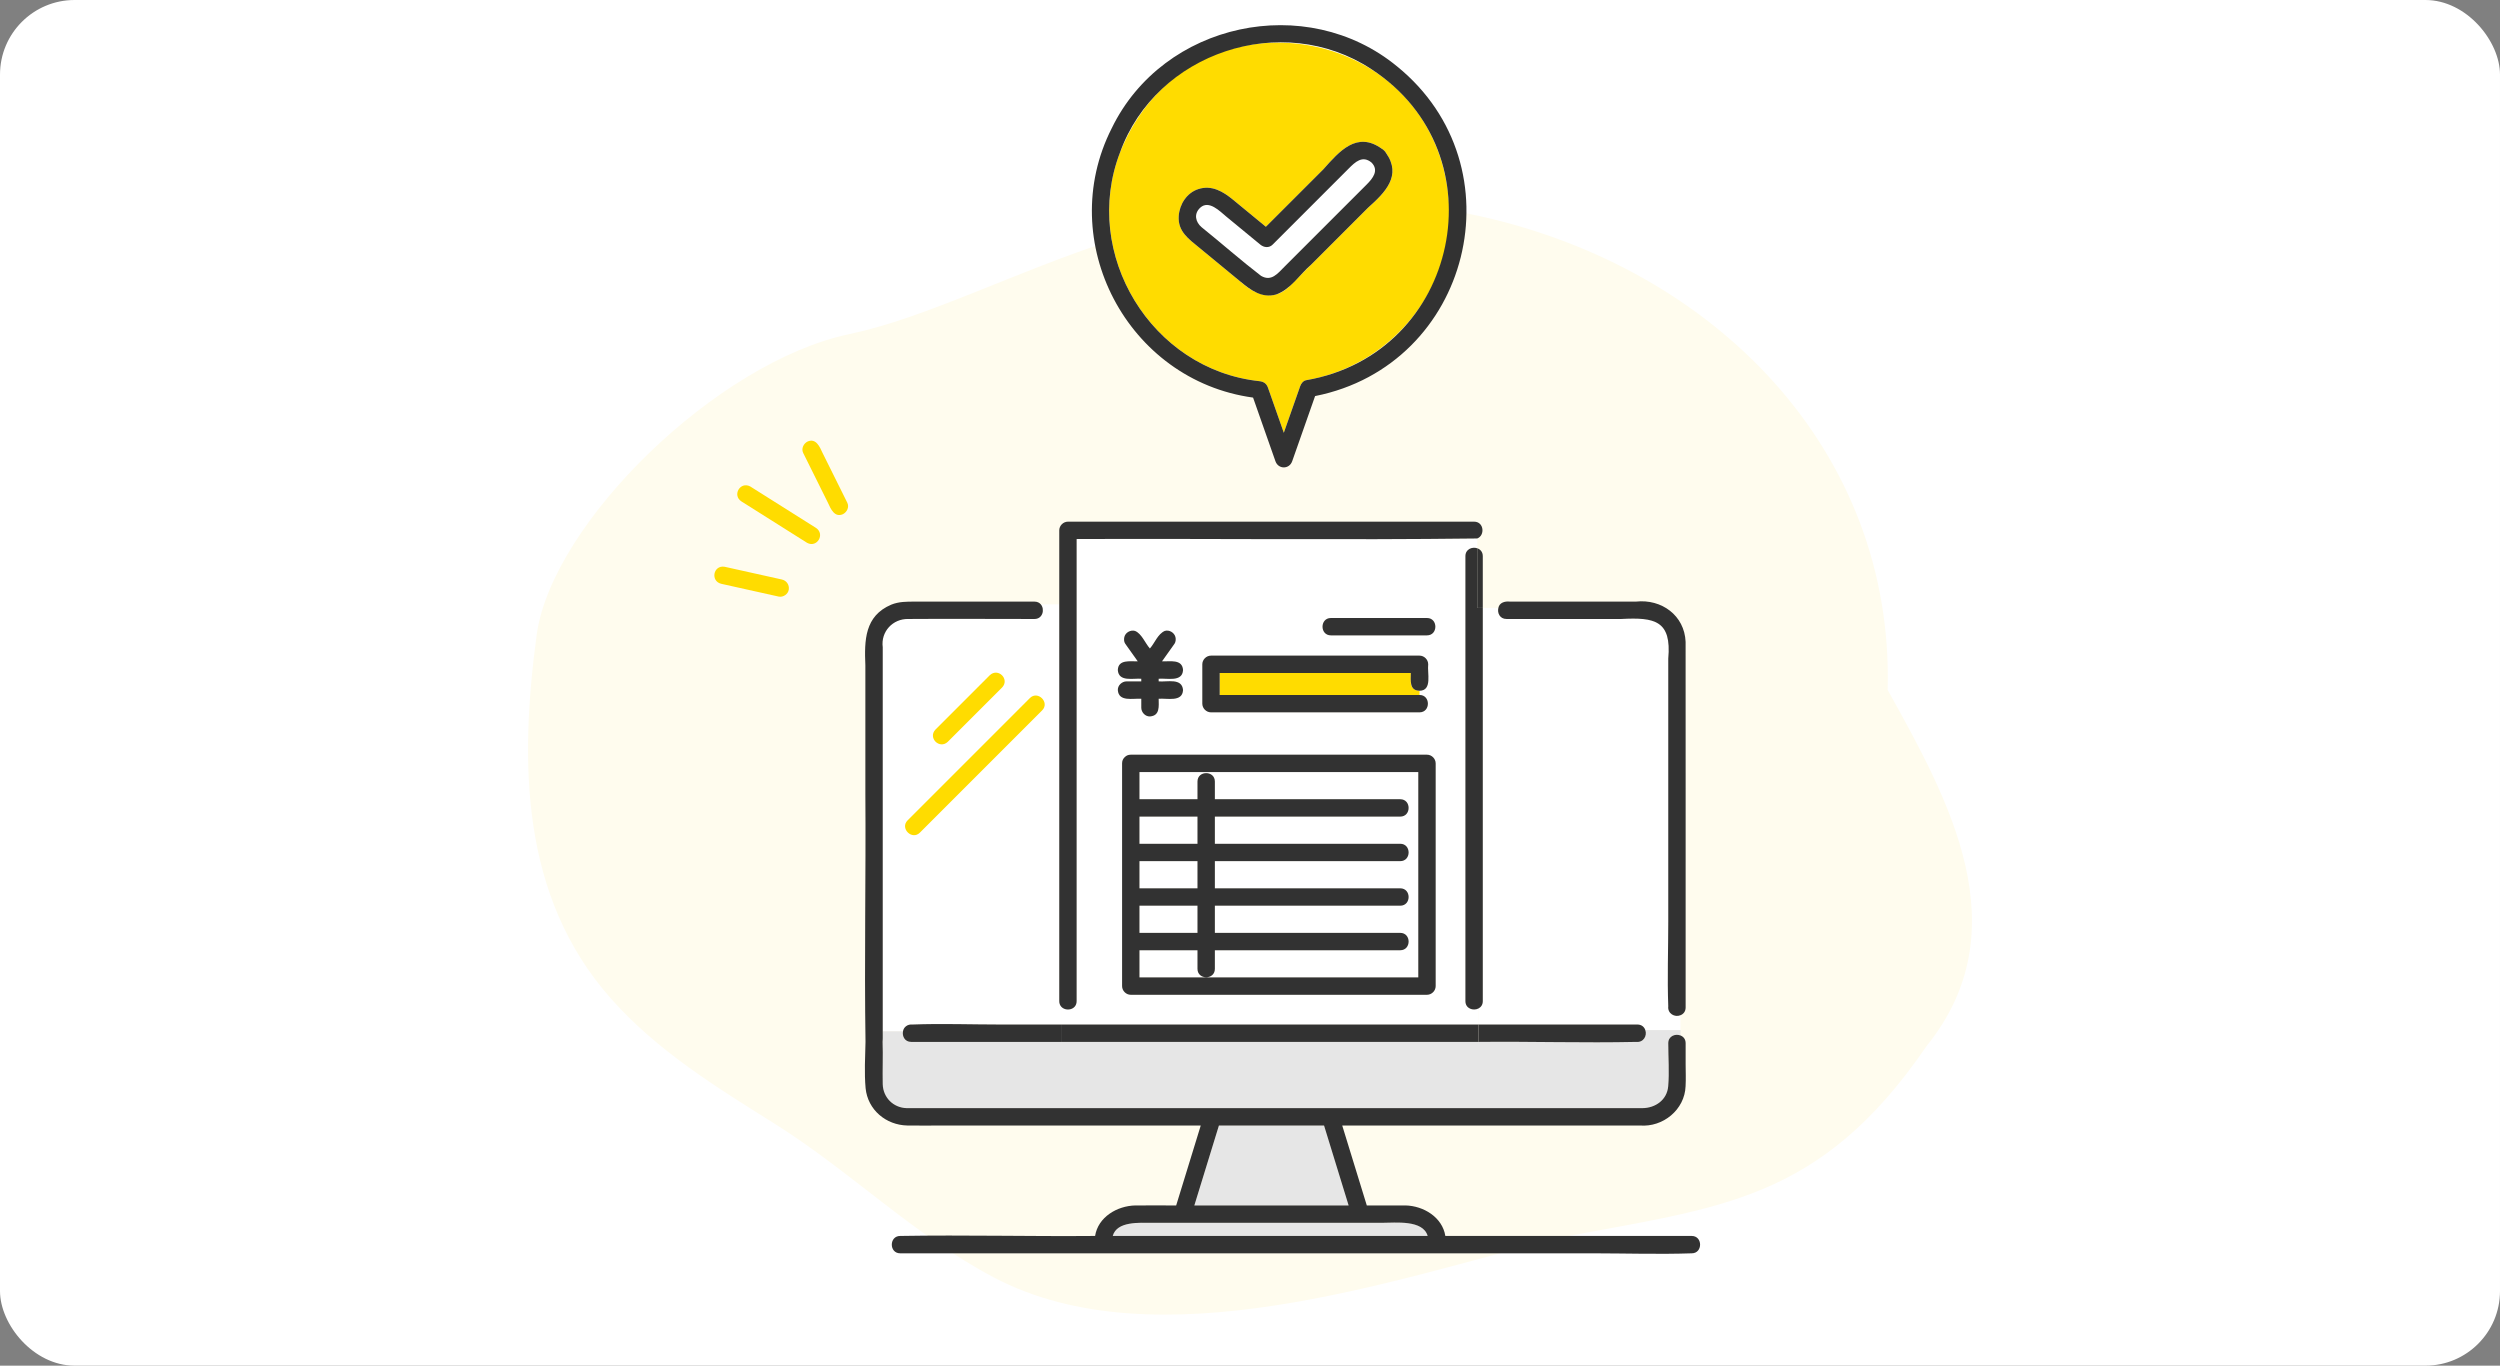 <?xml version="1.0" encoding="UTF-8"?><svg xmlns="http://www.w3.org/2000/svg" viewBox="0 0 670 366"><rect x="0" y="0" width="670" height="366" fill="#808080" stroke="none"/><defs><style>.cls-1{fill:#323232;}.cls-1,.cls-2,.cls-3,.cls-4,.cls-5{stroke-width:0px;}.cls-2{fill:#fffcee;}.cls-3{fill:#fff;}.cls-4{fill:#ffdc00;}.cls-5{fill:#e6e6e6;}</style></defs><g id="BG"><rect class="cls-3" width="670" height="366" rx="20" ry="20"/></g><g id="all"><path class="cls-2" d="m143.85,169.965c4.22-29.758,48.143-72.924,83.791-80.429,41.273-8.689,92.712-48.733,169.435-31.497,62.468,14.033,110.54,62.531,108.819,126.878,16.48,29.527,35.613,64.227,10.399,95.469-28.699,41.963-55.709,43.128-98.582,51.355-44.366,11.207-107.806,33.587-151.428,10.581-21.164-11.162-38.42-28.45-58.634-41.135-15.727-9.869-31.625-19.618-44.034-33.698-24.097-27.342-24.413-63.163-19.765-97.523Z"/></g><g id="_4"><path class="cls-3" d="m450.371,272.077c-1.519.613-3.501-.38-3.275-2.406-.284-7.516,0-15.097,0-22.617v-70.518c.943-10.195-3.634-11.144-12.553-10.651-10.272-0-20.544-0-30.816-0-1.776,0-2.491-1.629-2.164-2.96h-4.176v105.38c0,.981-.5,1.634-1.17,1.973v4.297h42.613c1.134,0,1.837.665,2.114,1.493h9.428v-3.99Z"/><path class="cls-4" d="m337.556,102.156c1.093.127,1.867.634,2.245,1.709,1.42,4.04,2.841,8.081,4.261,12.121,1.461-4.156,2.922-8.312,4.383-12.469.253-.719.809-1.487,1.626-1.626,21.926-3.731,38.249-22.73,38.376-45.019-1.172-50.745-69.475-63.099-88.29-15.991-10.45,27.165,8.424,58.207,37.4,61.273Zm-16.428-51.469c3.606-1.185,6.655.642,9.344,2.856,2.928,2.411,5.856,4.823,8.784,7.234,5.133-5.133,10.265-10.265,15.398-15.398,4.298-4.838,9.011-10.323,15.666-5.515.193.108.382.239.561.423.261.218.441.455.567.699,4.314,6.125-.277,10.63-4.804,14.674-6.821,6.821-13.642,13.642-20.463,20.463-4.37,4.913-9.425,3.284-13.739-.652-3.67-3.022-7.339-6.044-11.009-9.066-2.861-2.356-5.802-4.372-5.533-8.48.207-3.159,2.138-6.221,5.228-7.237Z"/><path class="cls-1" d="m335.822,106.555c1.998,5.685,3.997,11.37,5.995,17.055.775,2.204,3.714,2.208,4.49,0,2.046-5.821,4.092-11.642,6.139-17.463,41.721-8.287,55.044-61.507,21.973-88.35-24.336-20.032-62.671-11.839-76.475,16.57-15.379,30.36,4.214,67.579,37.879,72.189Zm-35.666-65.673c9.667-26.878,43.465-38.045,67.309-22.391,35.035,22.749,23.588,76.322-17.395,83.401-.816.139-1.373.906-1.625,1.626-1.461,4.156-2.922,8.312-4.383,12.469-1.42-4.04-2.84-8.081-4.261-12.121-.378-1.075-1.152-1.582-2.245-1.709-28.975-3.064-47.853-34.114-37.4-61.274Z"/><path class="cls-3" d="m322.047,60.907c5.331,4.29,10.497,8.87,15.908,13.018,2.769,1.613,4.446-.608,6.298-2.459,4.911-4.911,9.822-9.822,14.733-14.733,2.431-2.43,4.861-4.861,7.292-7.292,1.611-1.611,3.356-3.762,1.311-5.862-2.442-2.045-4.381-.171-6.159,1.608-2.233,2.233-4.467,4.467-6.7,6.7-4.556,4.556-9.112,9.112-13.668,13.668-.96.959-2.321.799-3.292,0-3.039-2.503-6.079-5.006-9.119-7.51-1.703-1.403-4.671-4.546-7.001-2.373-1.776,1.656-1.244,3.86.398,5.234Z"/><path class="cls-1" d="m321.433,66.405c3.67,3.022,7.339,6.044,11.009,9.066,2.778,2.287,5.702,4.506,9.527,3.465,3.967-1.399,6.306-5.33,9.396-7.997,3.274-3.274,6.548-6.548,9.822-9.823,1.819-1.819,3.638-3.638,5.457-5.457,4.511-4.019,9.126-8.574,4.804-14.674-.126-.243-.306-.48-.567-.699-.179-.184-.369-.315-.561-.423-6.668-4.807-11.362.677-15.666,5.516-5.133,5.132-10.265,10.265-15.398,15.397-2.928-2.411-5.856-4.823-8.784-7.234-2.688-2.214-5.738-4.041-9.344-2.856-3.09,1.016-5.021,4.078-5.228,7.237-.269,4.108,2.671,6.124,5.533,8.48Zm.216-10.731c2.33-2.173,5.298.971,7.001,2.373,3.04,2.503,6.079,5.006,9.119,7.51.971.799,2.333.959,3.292,0,6.789-6.79,13.579-13.579,20.368-20.369,1.778-1.778,3.717-3.653,6.159-1.608,2.045,2.1.3,4.251-1.311,5.862-7.342,7.342-14.684,14.683-22.025,22.025-1.852,1.852-3.529,4.073-6.298,2.459-5.412-4.148-10.577-8.729-15.908-13.018-1.641-1.374-2.174-3.578-.398-5.234Z"/><path class="cls-4" d="m220.452,121.398c-.749-1.642-1.774-4.055-4.02-3.068-1.09.547-1.751,1.911-1.171,3.077,2.208,4.442,4.415,8.885,6.623,13.327.749,1.643,1.774,4.055,4.02,3.069,1.09-.547,1.751-1.911,1.171-3.077-2.208-4.442-4.415-8.885-6.623-13.327Z"/><path class="cls-4" d="m218.645,141.456c-5.856-3.692-11.712-7.385-17.568-11.078-2.679-1.458-4.939,2.357-2.35,4.02,5.856,3.692,11.712,7.385,17.568,11.077,2.679,1.458,4.939-2.358,2.35-4.02Z"/><path class="cls-4" d="m209.513,155.3c-5.12-1.138-10.24-2.277-15.359-3.415-3.029-.457-3.809,3.904-.821,4.584,4.477.996,8.955,1.991,13.432,2.987.642.143,1.285.285,1.927.428,1.189.264,2.542-.671,2.703-1.882.172-1.295-.609-2.419-1.882-2.702Z"/><path class="cls-3" d="m305.373,242.726v7.282h15.551v-7.282h-15.551Z"/><path class="cls-5" d="m381.451,331.231h1.161c-1.26-4.389-8.635-3.518-12.237-3.518h-61.638c-3.411,0-9.414-.473-10.522,3.518h83.236Z"/><path class="cls-5" d="m361.431,323.057c-2.195-7.141-4.391-14.281-6.586-21.422h-28.174c-2.196,7.141-4.391,14.281-6.587,21.422h41.347Z"/><path class="cls-3" d="m305.373,230.788v7.282h15.551v-7.282h-15.551Z"/><path class="cls-3" d="m381.604,144.462h-93.067v123.842c0,2.405-2.986,2.874-4.173,1.425v4.845h111.853v-4.297c-1.379.699-3.486.043-3.486-1.973v-119.258c0-1.867,1.802-2.569,3.164-2.112v-2.624c-4.706.413-9.546.022-14.291.152Zm-24.918,21.162h25.743c3.001,0,2.996,4.656,0,4.656h-25.743c-3.001,0-2.996-4.656,0-4.656Zm-34.466,12.413c0-1.261,1.069-2.328,2.328-2.328h55.88c3.53.266,2.022,4.802,2.328,7.165-0,1.5-1.164,2.249-2.328,2.249v1.13c3.001,0,2.996,4.656,0,4.656h-55.88c-1.261,0-2.328-1.069-2.328-2.328v-10.543Zm-22.642,6.904c.15-3.229,4.119-2.159,6.287-2.328v-.712c-2.207-.166-6.067.907-6.287-2.328.086-2.901,3.345-2.284,5.347-2.328-1.121-1.579-2.243-3.157-3.364-4.735-.358-.504-.367-1.214-.235-1.794.294-1.211,1.681-1.975,2.864-1.626,1.774.716,2.713,3.283,3.979,4.712,1.335-1.516,2.081-3.842,3.979-4.712,1.191-.367,2.558.431,2.864,1.626.146.532.097,1.327-.235,1.794-1.121,1.579-2.243,3.157-3.365,4.735,2.122.094,5.441-.714,5.642,2.328-.179,3.317-4.312,2.121-6.532,2.328v.712c2.259.204,6.285-.995,6.533,2.328-.18,3.317-4.313,2.121-6.533,2.328.02,2.013.374,4.528-2.328,4.738-1.257.056-2.328-1.11-2.328-2.328v-2.41c-2.207-.167-6.067.908-6.287-2.328Zm85.178,27.087v52.245c0,1.261-1.069,2.328-2.328,2.328h-79.383c-1.261,0-2.328-1.07-2.328-2.328v-59.689c0-.69.253-1.213.631-1.585.014-.016.029-.03.043-.046.027-.025.051-.051.079-.074.372-.374.891-.623,1.575-.623h79.383c1.261,0,2.328,1.07,2.328,2.328v7.444Z"/><path class="cls-3" d="m277.24,165.884c-11.269.005-22.54-.08-33.808,0-3.293.024-6.293,2.019-6.802,5.458-.161,3.841-.005,7.71-.058,11.559 0,31.163 0,62.325 0,93.488h5.43c.17-1.096,1.193-1.95,2.522-1.815,13.266-.322,26.566.15,39.838,0v-4.845c-.294-.359-.482-.831-.482-1.425v-106.347h-4.953c1.123,1.31.558,3.927-1.688,3.927Z"/><path class="cls-5" d="m440.943,276.067c.535,1.501-.484,3.379-2.442,3.163-14.082.314-28.195-.153-42.284,0v.382-.382h-111.853v1.349-1.349h-40.167c-1.723,0-2.45-1.534-2.193-2.841h-5.43c-.025.924.054,1.867-.039,2.785.136,3.79-.048,7.6.039,11.394.098,3.575,2.839,6.308,6.411,6.41,23.196.001,46.394-.001,69.59,0h116.832c3.577,0,7.154.019,10.731,0,3.484-.019,6.628-2.173,6.942-5.878.322-3.794.016-7.724.016-11.532,0-1.919,1.902-2.603,3.275-2.066v-1.436h-9.428Z"/><path class="cls-3" d="m305.373,212.028v2.166h15.551v-4.743c0-3.001,4.656-2.996,4.656,0v4.743h49.676c3.001,0,2.996,4.656,0,4.656h-49.676v7.282h49.676c3.001,0,2.996,4.656,0,4.656h-49.676v7.282h49.676c3.001,0,2.996,4.656,0,4.656h-49.676v7.282h49.676c3.001,0,2.996,4.656,0,4.656h-49.676v4.993c0,3.001-4.656,2.996-4.656,0v-4.993h-15.551v7.282h74.727v-55.033h-74.727v5.116Z"/><path class="cls-3" d="m305.373,218.85v7.282h15.551v-7.282h-15.551Z"/><path class="cls-1" d="m451.744,172.028c-.29-7.105-6.465-11.556-13.314-10.799-11.259-0-22.517-0-33.776-0-1.41-.159-2.833.306-3.091,1.696h8.837-8.837c-.327,1.331.387,2.96,2.164,2.96h30.817c8.891-.467,13.488.392,12.552,10.652 0,23.506 0,47.012 0,70.518,0,7.52-.284,15.101,0,22.617-.231,1.995,1.761,3.048,3.275,2.406v-5.036,5.036c.773-.301,1.381-.986,1.381-2.067v-19.372c-.016-26.203.026-52.41-.008-78.61Z"/><path class="cls-1" d="m453.376,331.231h-66.025c-.796-4.986-5.804-8.062-10.695-8.174-3.451-.018-6.904.011-10.355,0-2.196-7.141-4.391-14.282-6.587-21.422h79.768c6.181.517,12.027-4.224,12.253-10.534.115-1.936.016-3.901.016-5.84v-5.691c0-1.079-.607-1.764-1.381-2.066v13.714-13.714c-1.373-.536-3.275.147-3.275,2.066,0,3.808.306,7.738-.016,11.532-.314,3.704-3.458,5.859-6.942,5.878-3.577.019-7.154,0-10.731,0h-116.832c-23.197-.001-46.394.001-69.59,0-3.572-.102-6.313-2.835-6.411-6.41-.087-3.794.097-7.604-.039-11.394.093-.918.015-1.861.039-2.785h-3.462,3.462v-102.921c-.559-4.186,2.702-7.687,6.859-7.583,10.915-.078,21.833-0,32.749-0h1.059c2.246,0,2.811-2.617,1.688-3.927h-11.327,11.327c-.375-.437-.937-.729-1.688-.729h-32.166c-2.136,0-4.194-.007-6.227.82-7.14,3.038-7.208,9.562-6.93,16.267-0,11.449-0,22.899-0,34.348.169,22.166-.3,44.358.039,66.51-.089,4.105-.344,8.358.024,12.451.577,5.819,5.474,9.899,11.199,10.009,3.194.062,6.396,0,9.591,0h69.03c-2.195,7.141-4.391,14.282-6.587,21.422-3.639.016-7.279-.029-10.918,0-4.929.098-10.011,3.131-10.811,8.174-17.407.153-34.834-.297-52.234-0-2.996 0-3.001,4.656,0,4.656h186.007c8.687.013,17.436.293,26.118,0,2.996,0,3.001-4.656,0-4.656Zm-127.542-26.879c.279-.906.557-1.812.836-2.717h28.174c2.195,7.141,4.391,14.281,6.586,21.422h-41.347c1.917-6.235,3.834-12.47,5.751-18.705Zm55.616,26.879h-83.236c1.108-3.991,7.111-3.518,10.522-3.518h61.638c3.602,0,10.977-.871,12.237,3.518h-1.161Z"/><path class="cls-1" d="m395.895,162.924v.967-.967h-1.612,1.612v-15.991c-1.362-.456-3.164.245-3.164,2.112v119.258c0,2.017,2.107,2.672,3.486,1.973v-6.46,6.46c.67-.339,1.17-.993,1.17-1.973v-105.38h-1.492Z"/><path class="cls-1" d="m395.895,146.933v15.991h1.492v-13.878c0-1.132-.665-1.835-1.492-2.112Z"/><path class="cls-1" d="m395.059,139.806h-108.85c-1.258,0-2.328,1.067-2.328,2.328v19.823h2.739-2.739v106.347c0,.595.188,1.067.482,1.425v-5.267,5.267c1.188,1.449,4.173.98,4.173-1.425v-123.842c35.772-.15,71.621.289,107.358-.152v-2.66,2.66c2.12-.782,1.851-4.504-.836-4.504Z"/><path class="cls-1" d="m303.495,182.613h-1.588c-1.218,0-2.384,1.071-2.328,2.328.222,3.236,4.077,2.161,6.287,2.328v2.41c0,1.218,1.071,2.384,2.328,2.328,2.702-.211,2.348-2.725,2.328-4.738,2.217-.205,6.356.988,6.533-2.328-.25-3.324-4.271-2.122-6.533-2.328v-.712c2.217-.205,6.356.988,6.533-2.328-.178-3.019-3.541-2.246-5.642-2.328,1.121-1.578,2.243-3.157,3.365-4.735.332-.467.381-1.262.235-1.794-.305-1.195-1.673-1.994-2.864-1.626-1.899.869-2.643,3.196-3.979,4.712-1.265-1.429-2.205-3.995-3.979-4.712-1.183-.349-2.57.415-2.864,1.626-.132.58-.124,1.289.235,1.794,1.121,1.578,2.243,3.157,3.364,4.735-2.014.051-5.245-.587-5.347,2.328.222,3.236,4.077,2.161,6.287,2.328v.712h-2.37Z"/><path class="cls-1" d="m379.239,170.28h3.19c2.996,0,3.001-4.656,0-4.656h-25.743c-2.996,0-3.001,4.656,0,4.656h22.553Z"/><path class="cls-1" d="m303.046,202.257c-.683,0-1.202.249-1.575.623-.028.023-.052.049-.079.074-.014.016-.03.03-.043.046-.379.372-.631.896-.631,1.585v59.689c0,1.258,1.067,2.328,2.328,2.328h79.383c1.258,0,2.328-1.067,2.328-2.328v-59.689c0-1.258-1.067-2.328-2.328-2.328h-79.383Zm8.921,47.751h-6.593v-7.282h15.551v7.282h-8.958Zm0-11.938h-6.593v-7.282h15.551v7.282h-8.958Zm0-11.938h-6.593v-7.282h15.551v7.282h-8.958Zm60.637-19.22h7.498v55.033h-74.727v-7.282h15.551v4.993c0,2.996,4.656,3.001,4.656,0v-4.993h49.676c2.996,0,3.001-4.656,0-4.656h-49.676v-7.282h49.676c2.996,0,3.001-4.656,0-4.656h-49.676v-7.282h49.676c2.996,0,3.001-4.656,0-4.656h-49.676v-7.282h49.676c2.996,0,3.001-4.656,0-4.656h-49.676v-4.743c0-2.996-4.656-3.001-4.656,0v4.743h-15.551v-7.282h67.23Z"/><path class="cls-4" d="m378.1,182.874v-2.509h-51.224v5.888h53.552v-1.13c-1.164-.001-2.328-.751-2.328-2.249Z"/><path class="cls-1" d="m324.548,175.709c-1.259,0-2.328,1.067-2.328,2.328v10.543c0,1.259,1.067,2.328,2.328,2.328h55.88c2.996,0,3.001-4.656,0-4.656h-53.552v-5.888h51.224c-.004,2.079-.428,4.701,2.328,4.758,3.506-.035,2.038-4.773,2.328-7.086-0-1.258-1.067-2.328-2.328-2.328h-55.88Z"/><path class="cls-1" d="m268.137,274.575c-7.849,0-15.767-.303-23.612,0-1.327-.136-2.354.719-2.522,1.815h3.357-3.357c-.256,1.307.47,2.841,2.193,2.841h40.167v-4.656h-16.226Z"/><path class="cls-1" d="m372.988,274.575h-88.624v4.656h111.853v-4.656h-23.229Z"/><path class="cls-1" d="m436.833,276.067h4.111c-.276-.827-.98-1.493-2.114-1.493h-42.613v4.656c14.089-.153,28.203.314,42.284 0,1.952.215,2.983-1.663,2.442-3.164h-4.111Z"/><path class="cls-4" d="m265.274,180.951c-4.855,4.855-9.71,9.71-14.565,14.565-2.104,2.212,1.07,5.383,3.292,3.292,4.855-4.855,9.71-9.71,14.565-14.565,2.104-2.212-1.07-5.383-3.292-3.292h0Z"/><path class="cls-4" d="m276.006,187.084c-10.923,10.924-21.847,21.847-32.771,32.771-2.121,2.121,1.17,5.415,3.292,3.292,10.923-10.923,21.847-21.847,32.771-32.771,2.121-2.121-1.17-5.415-3.292-3.292h0Z"/></g></svg>